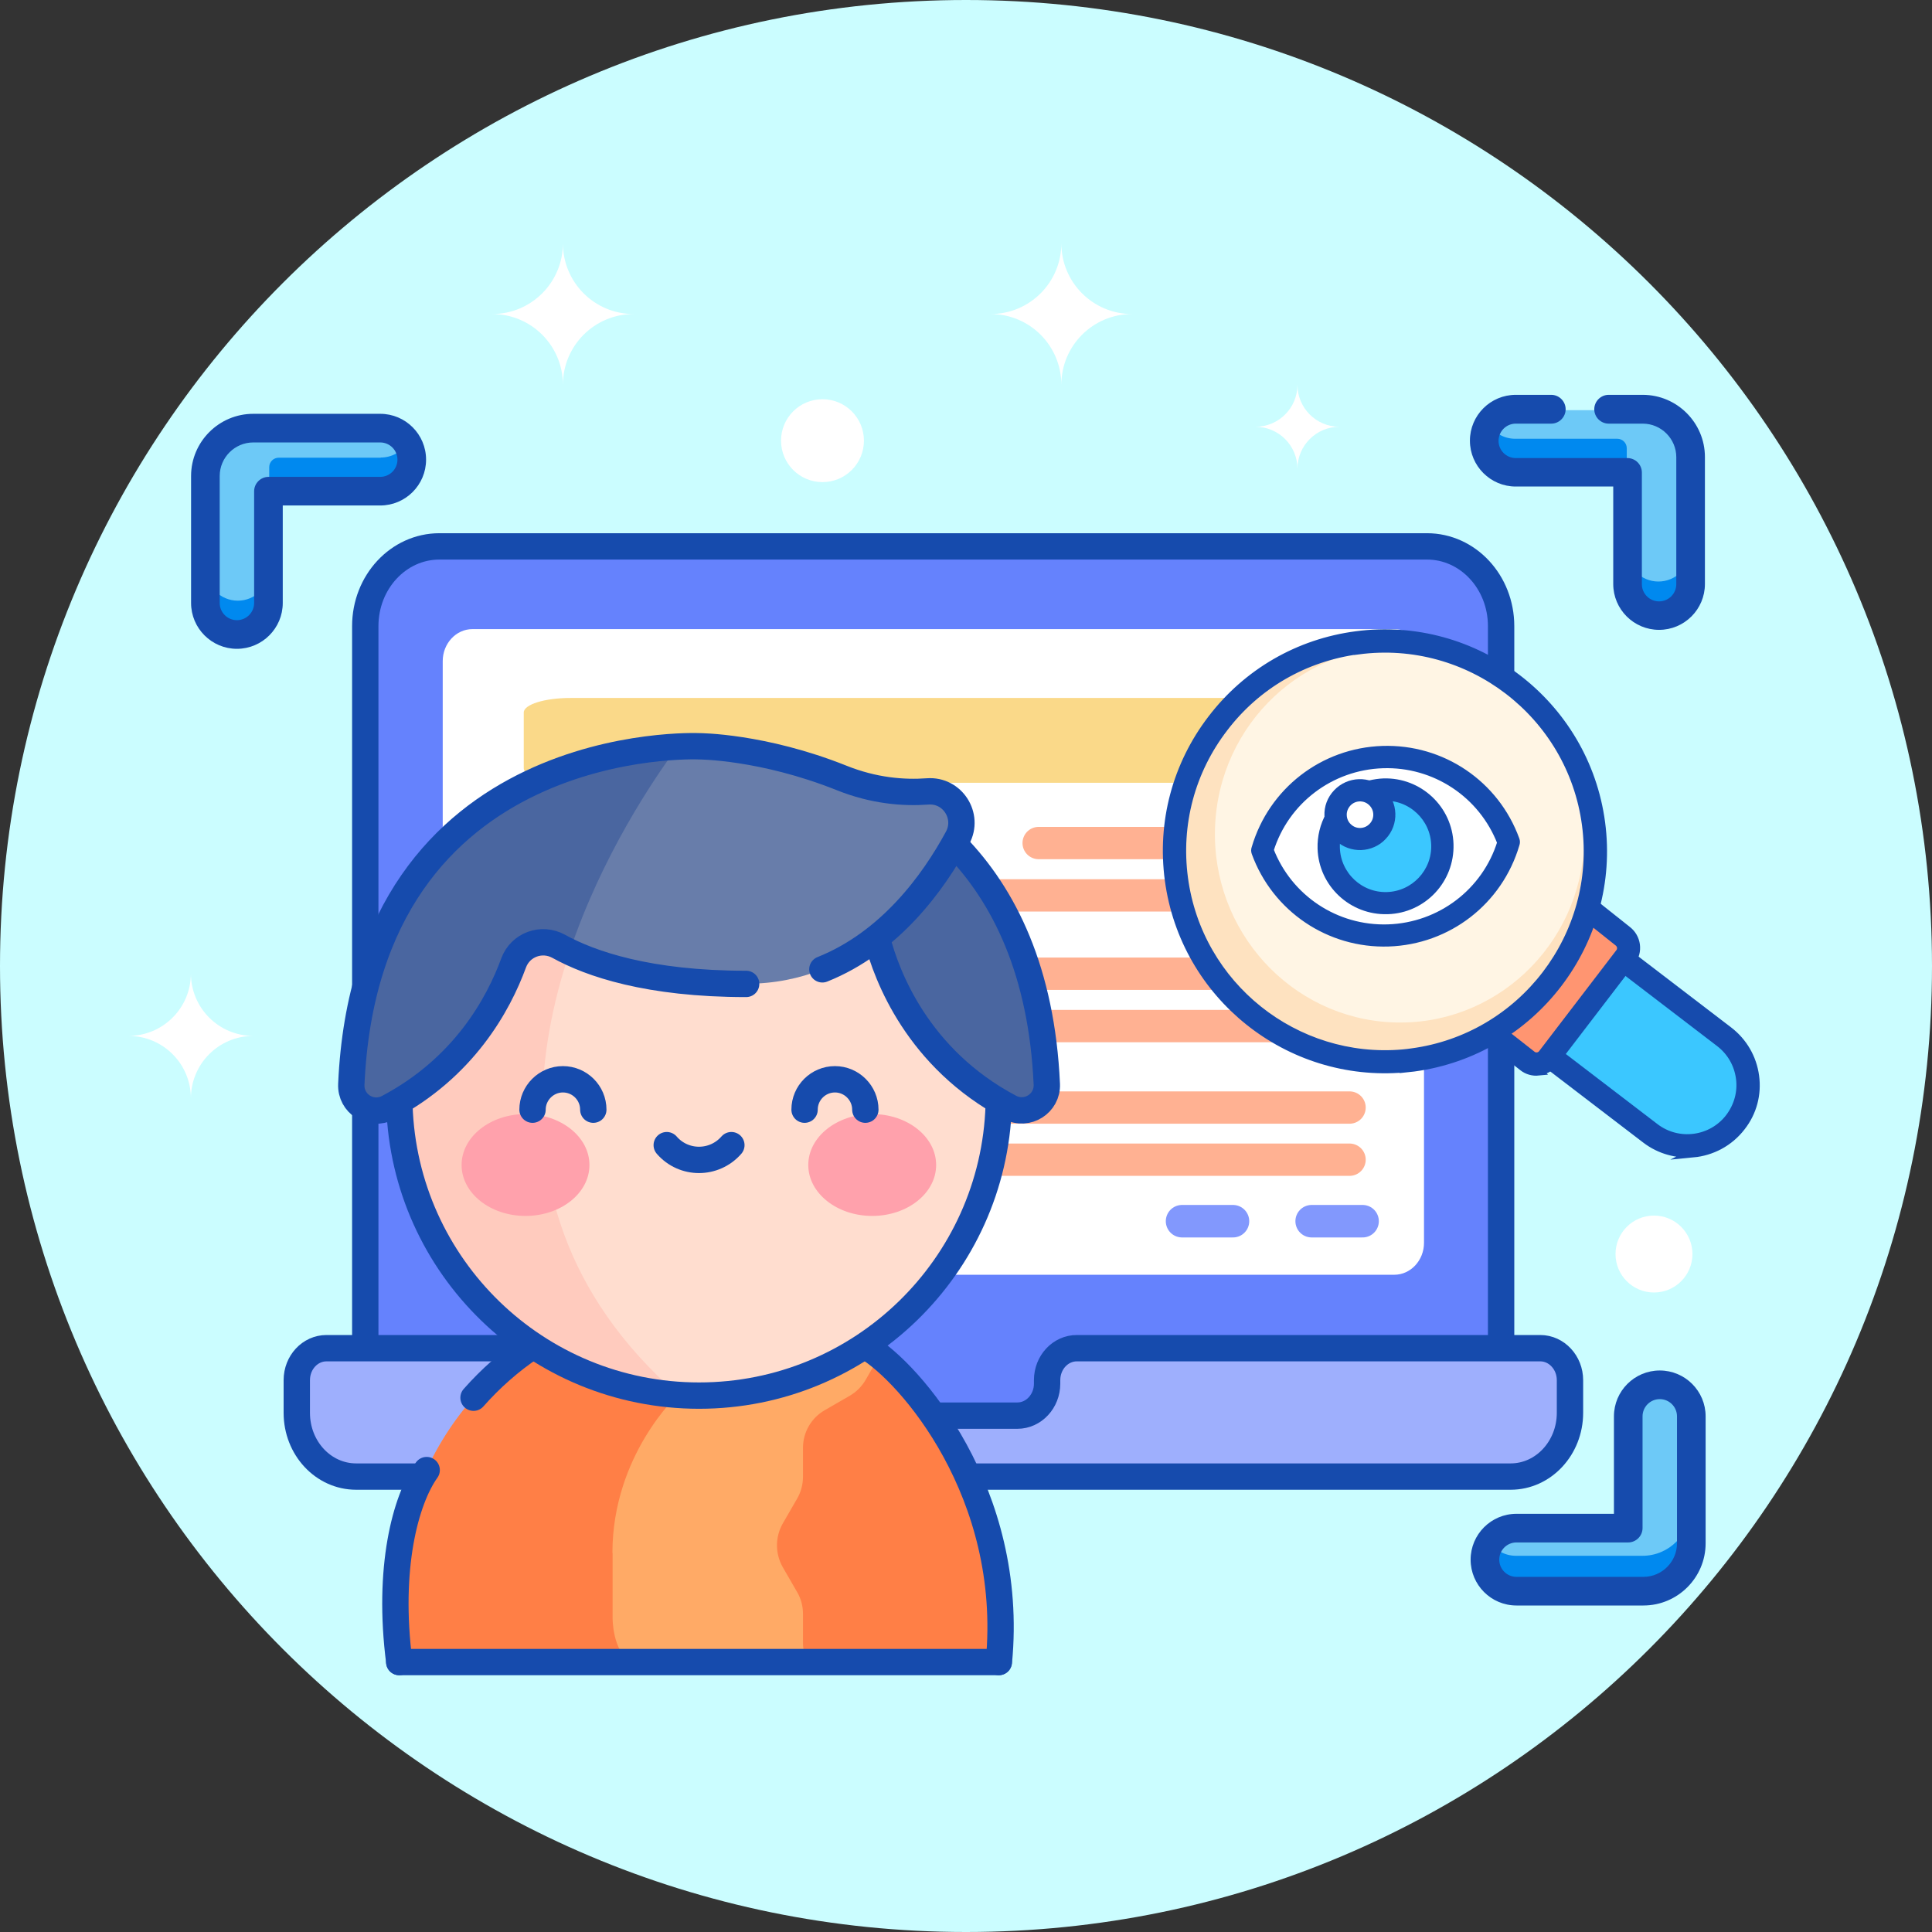 <svg width="110" height="110" viewBox="0 0 110 110" fill="none" xmlns="http://www.w3.org/2000/svg">
<rect x="0" y="0" width="110" height="110" fill="#333333" stroke="none"/>
<g clip-path="url(#clip0_35111_320086)">
<path d="M55 110C85.38 110 110 85.38 110 55C110 24.62 85.38 0 55 0C24.62 0 0 24.62 0 55C0 85.38 24.62 110 55 110Z" fill="#CBFDFF"/>
<path d="M85.477 82.139H20.797V35.649C20.797 33.139 22.687 31.109 25.017 31.109H81.247C83.577 31.109 85.467 33.139 85.467 35.649V82.139H85.477Z" fill="#6582FD"/>
<path d="M85.477 82.139H20.797V35.649C20.797 33.139 22.687 31.109 25.017 31.109H81.247C83.577 31.109 85.467 33.139 85.467 35.649V82.139H85.477Z" stroke="#164BAD" stroke-width="1.5" stroke-linecap="round" stroke-linejoin="round"/>
<path d="M89.378 78.569V80.429C89.378 82.439 87.868 84.059 85.998 84.059H20.278C18.408 84.059 16.898 82.429 16.898 80.429V78.569C16.898 77.569 17.658 76.749 18.588 76.749H44.978C45.908 76.749 46.668 77.559 46.668 78.569V78.769C46.668 79.769 47.428 80.589 48.358 80.589H57.918C58.848 80.589 59.608 79.779 59.608 78.769V78.569C59.608 77.569 60.368 76.749 61.298 76.749H87.688C88.618 76.749 89.378 77.559 89.378 78.569Z" fill="#9EAFFD"/>
<path d="M32.678 76.76H18.588C17.658 76.76 16.898 77.57 16.898 78.58V80.44C16.898 82.45 18.408 84.07 20.278 84.07H86.008C87.878 84.07 89.388 82.44 89.388 80.44V78.58C89.388 77.58 88.628 76.76 87.698 76.76H61.308C60.378 76.76 59.618 77.57 59.618 78.58V78.78C59.618 79.78 58.858 80.6 57.928 80.6H48.368C47.438 80.6 46.678 79.79 46.678 78.78V78.58C46.678 77.58 45.918 76.76 44.988 76.76H36.538" stroke="#164BAD" stroke-width="1.5" stroke-linecap="round" stroke-linejoin="round"/>
<path d="M79.387 72.579H26.897C25.967 72.579 25.207 71.769 25.207 70.759V37.639C25.207 36.639 25.967 35.819 26.897 35.819H79.387C80.317 35.819 81.077 36.629 81.077 37.639V70.759C81.077 71.759 80.317 72.579 79.387 72.579Z" fill="white"/>
<path d="M76.838 50.98H31.078" stroke="#FFB192" stroke-width="1.84" stroke-linecap="round" stroke-linejoin="round"/>
<path d="M76.837 47.999H59.137" stroke="#FFB192" stroke-width="1.84" stroke-linecap="round" stroke-linejoin="round"/>
<path d="M76.838 58.42H31.078" stroke="#FFB192" stroke-width="1.84" stroke-linecap="round" stroke-linejoin="round"/>
<path d="M76.838 55.44H31.078" stroke="#FFB192" stroke-width="1.84" stroke-linecap="round" stroke-linejoin="round"/>
<path d="M76.838 66.028H31.078" stroke="#FFB192" stroke-width="1.84" stroke-linecap="round" stroke-linejoin="round"/>
<path d="M76.838 63.059H31.078" stroke="#FFB192" stroke-width="1.84" stroke-linecap="round" stroke-linejoin="round"/>
<path d="M75.34 44.569H32.48C31.01 44.569 29.82 44.199 29.82 43.739V40.569C29.82 40.109 31.01 39.739 32.48 39.739H75.34C76.81 39.739 78 40.109 78 40.569V43.739C78 44.199 76.81 44.569 75.34 44.569Z" fill="#FAD989"/>
<path d="M46.829 26.95C47.856 26.95 48.689 26.117 48.689 25.09C48.689 24.062 47.856 23.23 46.829 23.23C45.801 23.23 44.969 24.062 44.969 25.09C44.969 26.117 45.801 26.95 46.829 26.95Z" fill="white" stroke="white" stroke-linecap="round" stroke-linejoin="round"/>
<path d="M94.171 73.09C95.104 73.09 95.861 72.333 95.861 71.4C95.861 70.467 95.104 69.71 94.171 69.71C93.237 69.71 92.481 70.467 92.481 71.4C92.481 72.333 93.237 73.09 94.171 73.09Z" fill="white" stroke="white" stroke-linecap="round" stroke-linejoin="round"/>
<path d="M32.05 19.85C31.62 19.01 30.93 18.32 30.09 17.89C30.93 17.46 31.62 16.77 32.05 15.93C32.48 16.77 33.17 17.46 34.01 17.89C33.17 18.32 32.48 19.01 32.05 19.85Z" fill="white"/>
<path d="M32.05 16.86C32.34 17.25 32.69 17.59 33.069 17.88C32.679 18.17 32.34 18.52 32.05 18.9C31.759 18.51 31.41 18.17 31.029 17.88C31.419 17.59 31.759 17.24 32.05 16.86ZM32.05 13.85C32.05 16.08 30.25 17.88 28.02 17.88C30.25 17.88 32.05 19.68 32.05 21.91C32.05 19.68 33.849 17.88 36.08 17.88C33.849 17.88 32.05 16.08 32.05 13.85Z" fill="white"/>
<path d="M60.429 19.85C59.999 19.01 59.309 18.32 58.469 17.89C59.309 17.46 59.999 16.77 60.429 15.93C60.859 16.77 61.549 17.46 62.389 17.89C61.549 18.32 60.859 19.01 60.429 19.85Z" fill="white"/>
<path d="M60.428 16.86C60.718 17.25 61.068 17.59 61.448 17.88C61.058 18.17 60.718 18.52 60.428 18.9C60.138 18.51 59.788 18.17 59.408 17.88C59.798 17.59 60.138 17.24 60.428 16.86ZM60.428 13.85C60.428 16.08 58.628 17.88 56.398 17.88C58.628 17.88 60.428 19.68 60.428 21.91C60.428 19.68 62.228 17.88 64.458 17.88C62.228 17.88 60.428 16.08 60.428 13.85Z" fill="white"/>
<path d="M73.872 25.069C73.662 24.769 73.402 24.509 73.102 24.299C73.402 24.089 73.662 23.829 73.872 23.529C74.082 23.829 74.342 24.089 74.642 24.299C74.342 24.509 74.082 24.769 73.872 25.069Z" fill="white"/>
<path d="M73.871 21.909C73.871 23.229 72.8 24.299 71.481 24.299C72.8 24.299 73.871 25.369 73.871 26.689C73.871 25.369 74.941 24.299 76.26 24.299C74.941 24.299 73.871 23.229 73.871 21.909Z" fill="white"/>
<path d="M10.88 60.59C10.509 59.91 9.95 59.35 9.27 58.98C9.95 58.61 10.509 58.05 10.88 57.37C11.249 58.05 11.809 58.61 12.489 58.98C11.809 59.35 11.249 59.91 10.88 60.59Z" fill="white"/>
<path d="M10.869 58.27C11.079 58.53 11.319 58.77 11.579 58.98C11.319 59.19 11.079 59.43 10.869 59.69C10.659 59.43 10.419 59.19 10.159 58.98C10.419 58.77 10.659 58.53 10.869 58.27ZM10.869 55.42C10.869 57.39 9.279 58.98 7.309 58.98C9.279 58.98 10.869 60.57 10.869 62.54C10.869 60.57 12.459 58.98 14.429 58.98C12.459 58.98 10.869 57.39 10.869 55.42Z" fill="white"/>
<path d="M77.58 69.53H74.68" stroke="#8298FD" stroke-width="1.85" stroke-linecap="round" stroke-linejoin="round"/>
<path d="M70.201 69.53H67.301" stroke="#8298FD" stroke-width="1.85" stroke-linecap="round" stroke-linejoin="round"/>
<path d="M56.861 90.839V94.629H22.73V90.839C22.73 82.879 28.18 76.199 35.541 74.309C36.901 73.959 38.321 73.779 39.791 73.779C43.651 73.779 47.221 75.059 50.081 77.229C50.711 77.709 51.31 78.219 51.861 78.779C54.95 81.869 56.861 86.129 56.861 90.849V90.839Z" fill="#FFAA66"/>
<path d="M56.858 90.84V94.63H45.978C45.818 94.3 45.718 93.92 45.718 93.53V91.89C45.718 91.45 45.608 91.03 45.388 90.65L44.568 89.23C44.128 88.46 44.128 87.51 44.568 86.74L45.388 85.32C45.608 84.94 45.718 84.51 45.718 84.08V82.44C45.718 81.55 46.188 80.73 46.958 80.29L48.378 79.47C48.758 79.25 49.068 78.94 49.288 78.56L50.068 77.21C50.698 77.69 51.298 78.2 51.848 78.76C54.938 81.85 56.848 86.11 56.848 90.83L56.858 90.84Z" fill="#FF7F46"/>
<path d="M34.879 88.42V92.12C34.879 92.12 34.859 93.98 35.909 94.63H22.719V90.84C22.719 82.88 28.169 76.2 35.529 74.31C37.119 76.95 38.589 79.42 38.589 79.42C38.589 79.42 34.869 82.85 34.869 88.42H34.879Z" fill="#FF7F46"/>
<path d="M56.859 62.39C56.859 71.82 49.219 79.46 39.789 79.46C39.389 79.46 38.989 79.45 38.599 79.42L30.349 76.62C25.749 73.56 22.719 68.33 22.719 62.4C22.719 54.11 28.629 47.2 36.469 45.66C37.539 45.45 38.649 45.34 39.789 45.34C49.219 45.34 56.859 52.98 56.859 62.41V62.39Z" fill="#FFDDCF"/>
<path d="M38.611 79.419C29.741 78.809 22.73 71.419 22.73 62.389C22.73 54.099 28.64 47.189 36.48 45.649C32.09 52.809 25.491 67.919 38.611 79.419Z" fill="#FFCBBE"/>
<path d="M58.171 63.219C57.931 63.219 57.701 63.159 57.491 63.049C50.581 59.389 49.711 52.399 49.711 52.399L53.121 46.949C56.501 49.759 59.271 54.319 59.601 61.729C59.641 62.539 58.991 63.219 58.171 63.219Z" fill="#4A66A0"/>
<path d="M54.522 47.71C52.642 51.17 48.871 56.01 42.502 56.01C37.511 56.01 34.342 55.1 32.431 54.19L30.822 51.27L22.732 62.69C22.521 62.81 22.311 62.93 22.091 63.05C21.881 63.16 21.651 63.22 21.412 63.22C20.602 63.22 19.951 62.54 19.982 61.73C20.732 44.71 34.401 42.72 38.581 42.5C39.342 42.46 39.782 42.48 39.782 42.48C39.782 42.48 43.392 42.48 47.892 44.28C49.742 45.02 51.441 45.15 52.791 45.05C54.202 44.95 55.172 46.45 54.502 47.69L54.522 47.71Z" fill="#687DAA"/>
<path d="M38.59 42.5C37.21 44.36 34.26 48.73 32.43 54.19C32.2 54.08 31.99 53.97 31.79 53.87C30.82 53.33 29.61 53.78 29.22 54.82C28.35 57.19 26.39 60.77 22.08 63.05C21.87 63.16 21.64 63.22 21.4 63.22C20.59 63.22 19.94 62.54 19.97 61.73C20.72 44.71 34.39 42.72 38.57 42.5H38.59Z" fill="#4A66A0"/>
<path d="M29.921 69.23C31.932 69.23 33.561 67.931 33.561 66.33C33.561 64.728 31.932 63.43 29.921 63.43C27.911 63.43 26.281 64.728 26.281 66.33C26.281 67.931 27.911 69.23 29.921 69.23Z" fill="#FFA1AC"/>
<path d="M49.66 69.23C51.67 69.23 53.3 67.931 53.3 66.33C53.3 64.728 51.67 63.43 49.66 63.43C47.649 63.43 46.02 64.728 46.02 66.33C46.02 67.931 47.649 69.23 49.66 69.23Z" fill="#FFA1AC"/>
<path d="M56.861 94.63H22.73" stroke="#164BAD" stroke-width="1.5" stroke-linecap="round" stroke-linejoin="round"/>
<path d="M26.961 79.58C27.931 78.48 29.041 77.5 30.261 76.68" stroke="#164BAD" stroke-width="1.5" stroke-linecap="round" stroke-linejoin="round"/>
<path d="M22.733 94.63C22.043 89.28 23.082 85.4 24.293 83.7" stroke="#164BAD" stroke-width="1.5" stroke-linecap="round" stroke-linejoin="round"/>
<path d="M49.332 76.68C51.792 78.13 57.802 85 56.872 94.63" stroke="#164BAD" stroke-width="1.5" stroke-linecap="round" stroke-linejoin="round"/>
<path d="M22.742 62.95C23.032 72.12 30.562 79.46 39.802 79.46C49.042 79.46 56.572 72.109 56.862 62.94" stroke="#164BAD" stroke-width="1.5" stroke-linecap="round" stroke-linejoin="round"/>
<path d="M54.401 48.14C57.171 50.99 59.311 55.29 59.601 61.73C59.651 62.83 58.481 63.57 57.501 63.05C52.251 60.27 50.481 55.56 49.941 53.47" stroke="#164BAD" stroke-width="1.5" stroke-linecap="round" stroke-linejoin="round"/>
<path d="M46.822 55.19C50.652 53.66 53.122 50.29 54.522 47.7C55.192 46.46 54.232 44.95 52.812 45.06C51.452 45.16 49.752 45.03 47.912 44.29C43.402 42.49 39.802 42.49 39.802 42.49C39.802 42.49 20.892 41.63 20.002 61.74C19.952 62.84 21.112 63.59 22.102 63.06C26.412 60.78 28.372 57.2 29.242 54.83C29.622 53.79 30.832 53.34 31.812 53.88C33.622 54.88 36.912 56.02 42.482 56.02" stroke="#164BAD" stroke-width="1.5" stroke-linecap="round" stroke-linejoin="round"/>
<path d="M33.78 63.18C33.78 62.22 33 61.45 32.05 61.45C31.1 61.45 30.32 62.23 30.32 63.18" stroke="#164BAD" stroke-width="1.5" stroke-linecap="round" stroke-linejoin="round"/>
<path d="M45.809 63.18C45.809 62.22 46.589 61.45 47.539 61.45C48.489 61.45 49.269 62.23 49.269 63.18" stroke="#164BAD" stroke-width="1.5" stroke-linecap="round" stroke-linejoin="round"/>
<path d="M37.961 65.2C38.931 66.32 40.661 66.32 41.641 65.2" stroke="#164BAD" stroke-width="1.5" stroke-linecap="round" stroke-linejoin="round"/>
<path d="M92.019 54.31L87.809 59.81L93.979 64.53C95.499 65.69 97.669 65.4 98.839 63.88C99.999 62.36 99.709 60.19 98.189 59.02L92.019 54.3V54.31Z" fill="#3BC7FF" stroke="#164BAD" stroke-width="0.5" stroke-miterlimit="10"/>
<path d="M96.417 65.64C95.487 65.72 94.517 65.47 93.717 64.86L87.547 60.14C87.367 60 87.327 59.74 87.467 59.56C87.607 59.38 87.867 59.34 88.047 59.48L94.217 64.2C95.547 65.22 97.467 64.97 98.487 63.63C98.977 62.98 99.197 62.18 99.087 61.38C98.977 60.57 98.567 59.86 97.917 59.36L91.747 54.64C91.567 54.5 91.527 54.24 91.667 54.06C91.807 53.88 92.067 53.84 92.247 53.98L98.417 58.7C99.237 59.33 99.767 60.24 99.907 61.27C100.047 62.3 99.777 63.32 99.137 64.14C98.447 65.04 97.447 65.55 96.397 65.65L96.417 65.64Z" fill="#164BAD" stroke="#164BAD" stroke-width="0.5" stroke-miterlimit="10"/>
<path d="M84.91 58.8L86.96 60.41C87.33 60.69 87.87 60.62 88.15 60.25L92.55 54.5C92.83 54.13 92.76 53.59 92.39 53.31L90.38 51.71L84.91 58.8Z" fill="#FF9571" stroke="#164BAD" stroke-width="0.5" stroke-miterlimit="10"/>
<path d="M87.588 60.99C87.288 61.02 86.968 60.94 86.708 60.73L84.658 59.12C84.478 58.98 84.448 58.72 84.588 58.54C84.728 58.36 84.988 58.33 85.168 58.47L87.218 60.08C87.408 60.23 87.688 60.19 87.828 60L92.228 54.25C92.378 54.06 92.338 53.78 92.138 53.63L90.128 52.03C89.948 51.89 89.918 51.63 90.058 51.45C90.198 51.27 90.458 51.24 90.638 51.38L92.638 52.97C93.188 53.39 93.298 54.18 92.868 54.74L88.468 60.49C88.248 60.78 87.918 60.95 87.578 60.98L87.588 60.99Z" fill="#164BAD" stroke="#164BAD" stroke-width="0.5" stroke-miterlimit="10"/>
<path d="M90.82 48.94C91.081 42.33 85.93 36.76 79.32 36.49C72.71 36.23 67.141 41.38 66.88 47.99C66.621 54.6 71.77 60.17 78.38 60.44C84.99 60.7 90.561 55.55 90.831 48.94H90.82Z" fill="#FEE2C0" stroke="#164BAD" stroke-width="0.5" stroke-miterlimit="10"/>
<path d="M90.2 47.96C90.42 42.06 85.89 37.08 80.09 36.84C74.29 36.6 69.4 41.19 69.18 47.09C68.96 52.99 73.49 57.97 79.29 58.21C85.09 58.45 89.98 53.86 90.2 47.96Z" fill="#FFF5E4"/>
<path d="M79.939 60.81C73.379 61.39 67.449 56.69 66.569 50.1C66.129 46.82 66.999 43.56 69.009 40.94C71.019 38.31 73.939 36.62 77.219 36.19C83.989 35.29 90.239 40.07 91.139 46.84C92.039 53.61 87.259 59.86 80.489 60.76C80.309 60.78 80.129 60.8 79.939 60.82V60.81ZM77.329 37C74.269 37.41 71.539 38.98 69.669 41.44C67.789 43.89 66.979 46.93 67.389 50C68.209 56.15 73.749 60.54 79.869 60C80.039 59.98 80.209 59.97 80.379 59.94C86.699 59.1 91.159 53.27 90.319 46.95C89.479 40.63 83.649 36.17 77.329 37.01V37Z" fill="#164BAD" stroke="#164BAD" stroke-width="0.5" stroke-miterlimit="10"/>
<path d="M79.035 53.26C75.766 53.37 72.915 51.33 71.856 48.41C72.725 45.43 75.436 43.21 78.706 43.1C81.975 42.99 84.826 45.03 85.885 47.95C85.016 50.93 82.305 53.15 79.035 53.26Z" fill="white" stroke="#164BAD" stroke-width="0.5" stroke-miterlimit="10"/>
<path d="M79.057 53.64C75.697 53.75 72.657 51.7 71.507 48.54C71.477 48.46 71.477 48.38 71.507 48.3C72.457 45.07 75.347 42.83 78.717 42.72C82.087 42.61 85.117 44.66 86.267 47.82C86.297 47.9 86.297 47.98 86.267 48.06C85.317 51.29 82.427 53.53 79.057 53.64ZM72.267 48.4C73.337 51.18 76.047 52.98 79.037 52.88C82.027 52.78 84.617 50.81 85.497 47.97C84.427 45.19 81.717 43.39 78.727 43.49C75.737 43.59 73.147 45.56 72.267 48.4Z" fill="#164BAD" stroke="#164BAD" stroke-width="0.5" stroke-miterlimit="10"/>
<path d="M76.049 46.61C75.769 47.11 75.618 47.68 75.638 48.29C75.698 50.08 77.189 51.48 78.978 51.42C80.769 51.36 82.168 49.87 82.109 48.08C82.049 46.29 80.558 44.89 78.769 44.95C78.528 44.95 78.299 44.99 78.079 45.05L76.049 46.61Z" fill="#3BC7FF" stroke="#164BAD" stroke-width="0.5" stroke-miterlimit="10"/>
<path d="M78.997 51.8C77.007 51.86 75.327 50.3 75.267 48.31C75.247 47.65 75.407 47 75.727 46.43C75.827 46.25 76.057 46.18 76.247 46.28C76.427 46.38 76.497 46.61 76.397 46.8C76.147 47.25 76.017 47.76 76.037 48.28C76.087 49.85 77.407 51.09 78.977 51.04C80.547 50.99 81.787 49.67 81.737 48.1C81.687 46.53 80.367 45.29 78.797 45.34C78.587 45.34 78.387 45.38 78.187 45.42C77.987 45.47 77.777 45.35 77.727 45.14C77.677 44.94 77.797 44.73 78.007 44.68C78.257 44.62 78.517 44.58 78.777 44.57C80.767 44.51 82.447 46.07 82.507 48.07C82.567 50.07 81.007 51.74 79.007 51.8H78.997Z" fill="#164BAD" stroke="#164BAD" stroke-width="0.5" stroke-miterlimit="10"/>
<path d="M76.415 45.43C75.895 45.99 75.925 46.87 76.475 47.39C77.035 47.91 77.915 47.88 78.435 47.33C78.955 46.78 78.925 45.89 78.375 45.37C77.825 44.85 76.935 44.88 76.415 45.43Z" fill="white" stroke="#164BAD" stroke-width="0.5" stroke-miterlimit="10"/>
<path d="M77.488 48.15C77.038 48.16 76.578 48.01 76.218 47.67C75.878 47.35 75.678 46.91 75.658 46.44C75.638 45.97 75.808 45.52 76.138 45.17C76.808 44.46 77.928 44.42 78.638 45.09C79.348 45.76 79.388 46.88 78.718 47.59C78.388 47.95 77.938 48.13 77.488 48.15ZM76.698 45.7C76.518 45.9 76.418 46.15 76.428 46.42C76.438 46.69 76.548 46.94 76.748 47.12C77.148 47.5 77.788 47.48 78.168 47.07C78.548 46.67 78.528 46.03 78.118 45.65C77.718 45.27 77.078 45.29 76.698 45.7Z" fill="#164BAD" stroke="#164BAD" stroke-width="0.5" stroke-miterlimit="10"/>
<path d="M21.68 24.431H14.47C12.97 24.431 11.75 25.651 11.75 27.151V34.361C11.75 35.351 12.55 36.151 13.54 36.151C14.53 36.151 15.33 35.351 15.33 34.361V28.011H21.68C22.67 28.011 23.47 27.211 23.47 26.221C23.47 25.231 22.67 24.431 21.68 24.431Z" fill="#6DC9F7"/>
<path d="M21.678 26.06H15.868C15.568 26.06 15.328 26.3 15.328 26.6V28.01H21.678C22.668 28.01 23.468 27.21 23.468 26.22C23.468 25.86 23.358 25.52 23.178 25.24C22.858 25.73 22.308 26.05 21.678 26.05V26.06Z" fill="#0089EF"/>
<path d="M13.54 34.2C12.55 34.2 11.75 33.4 11.75 32.41V34.37C11.75 35.36 12.55 36.16 13.54 36.16C14.53 36.16 15.33 35.36 15.33 34.37V32.41C15.33 33.4 14.53 34.2 13.54 34.2Z" fill="#0089EF"/>
<path d="M13.489 36.941C14.929 36.941 16.099 35.77 16.099 34.331V28.78H21.649C23.089 28.78 24.259 27.61 24.259 26.171C24.259 24.73 23.089 23.561 21.649 23.561H14.419C12.469 23.561 10.879 25.151 10.879 27.101V34.331C10.879 35.77 12.049 36.941 13.489 36.941ZM12.509 27.101C12.509 26.05 13.369 25.191 14.419 25.191H21.649C22.189 25.191 22.629 25.631 22.629 26.171C22.629 26.71 22.189 27.151 21.649 27.151H15.289C14.839 27.151 14.469 27.52 14.469 27.971V34.331C14.469 34.87 14.029 35.31 13.489 35.31C12.949 35.31 12.509 34.87 12.509 34.331V27.101Z" fill="#164BAD"/>
<path d="M86.27 23.351H93.481C94.981 23.351 96.201 24.571 96.201 26.071V33.281C96.201 34.271 95.4 35.071 94.41 35.071C93.421 35.071 92.621 34.271 92.621 33.281V26.931H86.27C85.281 26.931 84.481 26.131 84.481 25.141C84.481 24.151 85.281 23.351 86.27 23.351Z" fill="#6DC9F7"/>
<path d="M92.621 25.521C92.621 25.221 92.38 24.981 92.081 24.981H86.27C85.641 24.981 85.091 24.661 84.77 24.171C84.591 24.451 84.481 24.791 84.481 25.151C84.481 26.141 85.281 26.941 86.27 26.941H92.621V25.531V25.521Z" fill="#0089EF"/>
<path d="M94.423 33.11C93.433 33.11 92.633 32.31 92.633 31.32V33.28C92.633 34.27 93.433 35.07 94.423 35.07C95.413 35.07 96.213 34.27 96.213 33.28V31.32C96.213 32.31 95.413 33.11 94.423 33.11Z" fill="#0089EF"/>
<path d="M93.531 22.48H91.591C91.141 22.48 90.771 22.851 90.771 23.3C90.771 23.75 91.141 24.12 91.591 24.12H93.531C94.581 24.12 95.441 24.98 95.441 26.03V33.261C95.441 33.8 95.001 34.24 94.461 34.24C93.921 34.24 93.481 33.8 93.481 33.261V26.901C93.481 26.451 93.111 26.081 92.661 26.081H86.301C85.761 26.081 85.321 25.64 85.321 25.101C85.321 24.561 85.761 24.12 86.301 24.12H88.321C88.771 24.12 89.141 23.75 89.141 23.3C89.141 22.851 88.771 22.48 88.321 22.48H86.301C84.861 22.48 83.691 23.651 83.691 25.09C83.691 26.53 84.861 27.701 86.301 27.701H91.851V33.251C91.851 34.691 93.021 35.861 94.461 35.861C95.901 35.861 97.071 34.691 97.071 33.251V26.02C97.071 24.07 95.481 22.48 93.531 22.48Z" fill="#164BAD"/>
<path d="M86.309 90.54H93.519C95.019 90.54 96.24 89.32 96.24 87.82V80.61C96.24 79.62 95.439 78.82 94.45 78.82C93.46 78.82 92.659 79.62 92.659 80.61V86.96H86.309C85.32 86.96 84.519 87.76 84.519 88.75C84.519 89.74 85.32 90.54 86.309 90.54Z" fill="#6DC9F7"/>
<path d="M93.519 88.58H86.309C85.68 88.58 85.129 88.26 84.809 87.77C84.629 88.05 84.519 88.39 84.519 88.75C84.519 89.74 85.32 90.54 86.309 90.54H93.519C95.019 90.54 96.24 89.32 96.24 87.82V85.86C96.24 87.36 95.019 88.58 93.519 88.58Z" fill="#0089EF"/>
<path d="M94.501 78.03C93.061 78.03 91.891 79.2 91.891 80.64V86.19H86.341C84.9 86.19 83.731 87.36 83.731 88.8C83.731 90.24 84.9 91.41 86.341 91.41H93.57C95.52 91.41 97.111 89.82 97.111 87.87V80.64C97.111 79.2 95.941 78.03 94.501 78.03ZM95.481 87.87C95.481 88.92 94.621 89.78 93.57 89.78H86.341C85.8 89.78 85.361 89.34 85.361 88.8C85.361 88.26 85.8 87.82 86.341 87.82H92.701C93.15 87.82 93.52 87.45 93.52 87V80.64C93.52 80.1 93.96 79.66 94.501 79.66C95.04 79.66 95.481 80.1 95.481 80.64V87.87Z" fill="#164BAD"/>
</g>
<defs>
<clipPath id="clip0_35111_320086">
<rect width="110" height="110" fill="white"/>
</clipPath>
</defs>
</svg>
